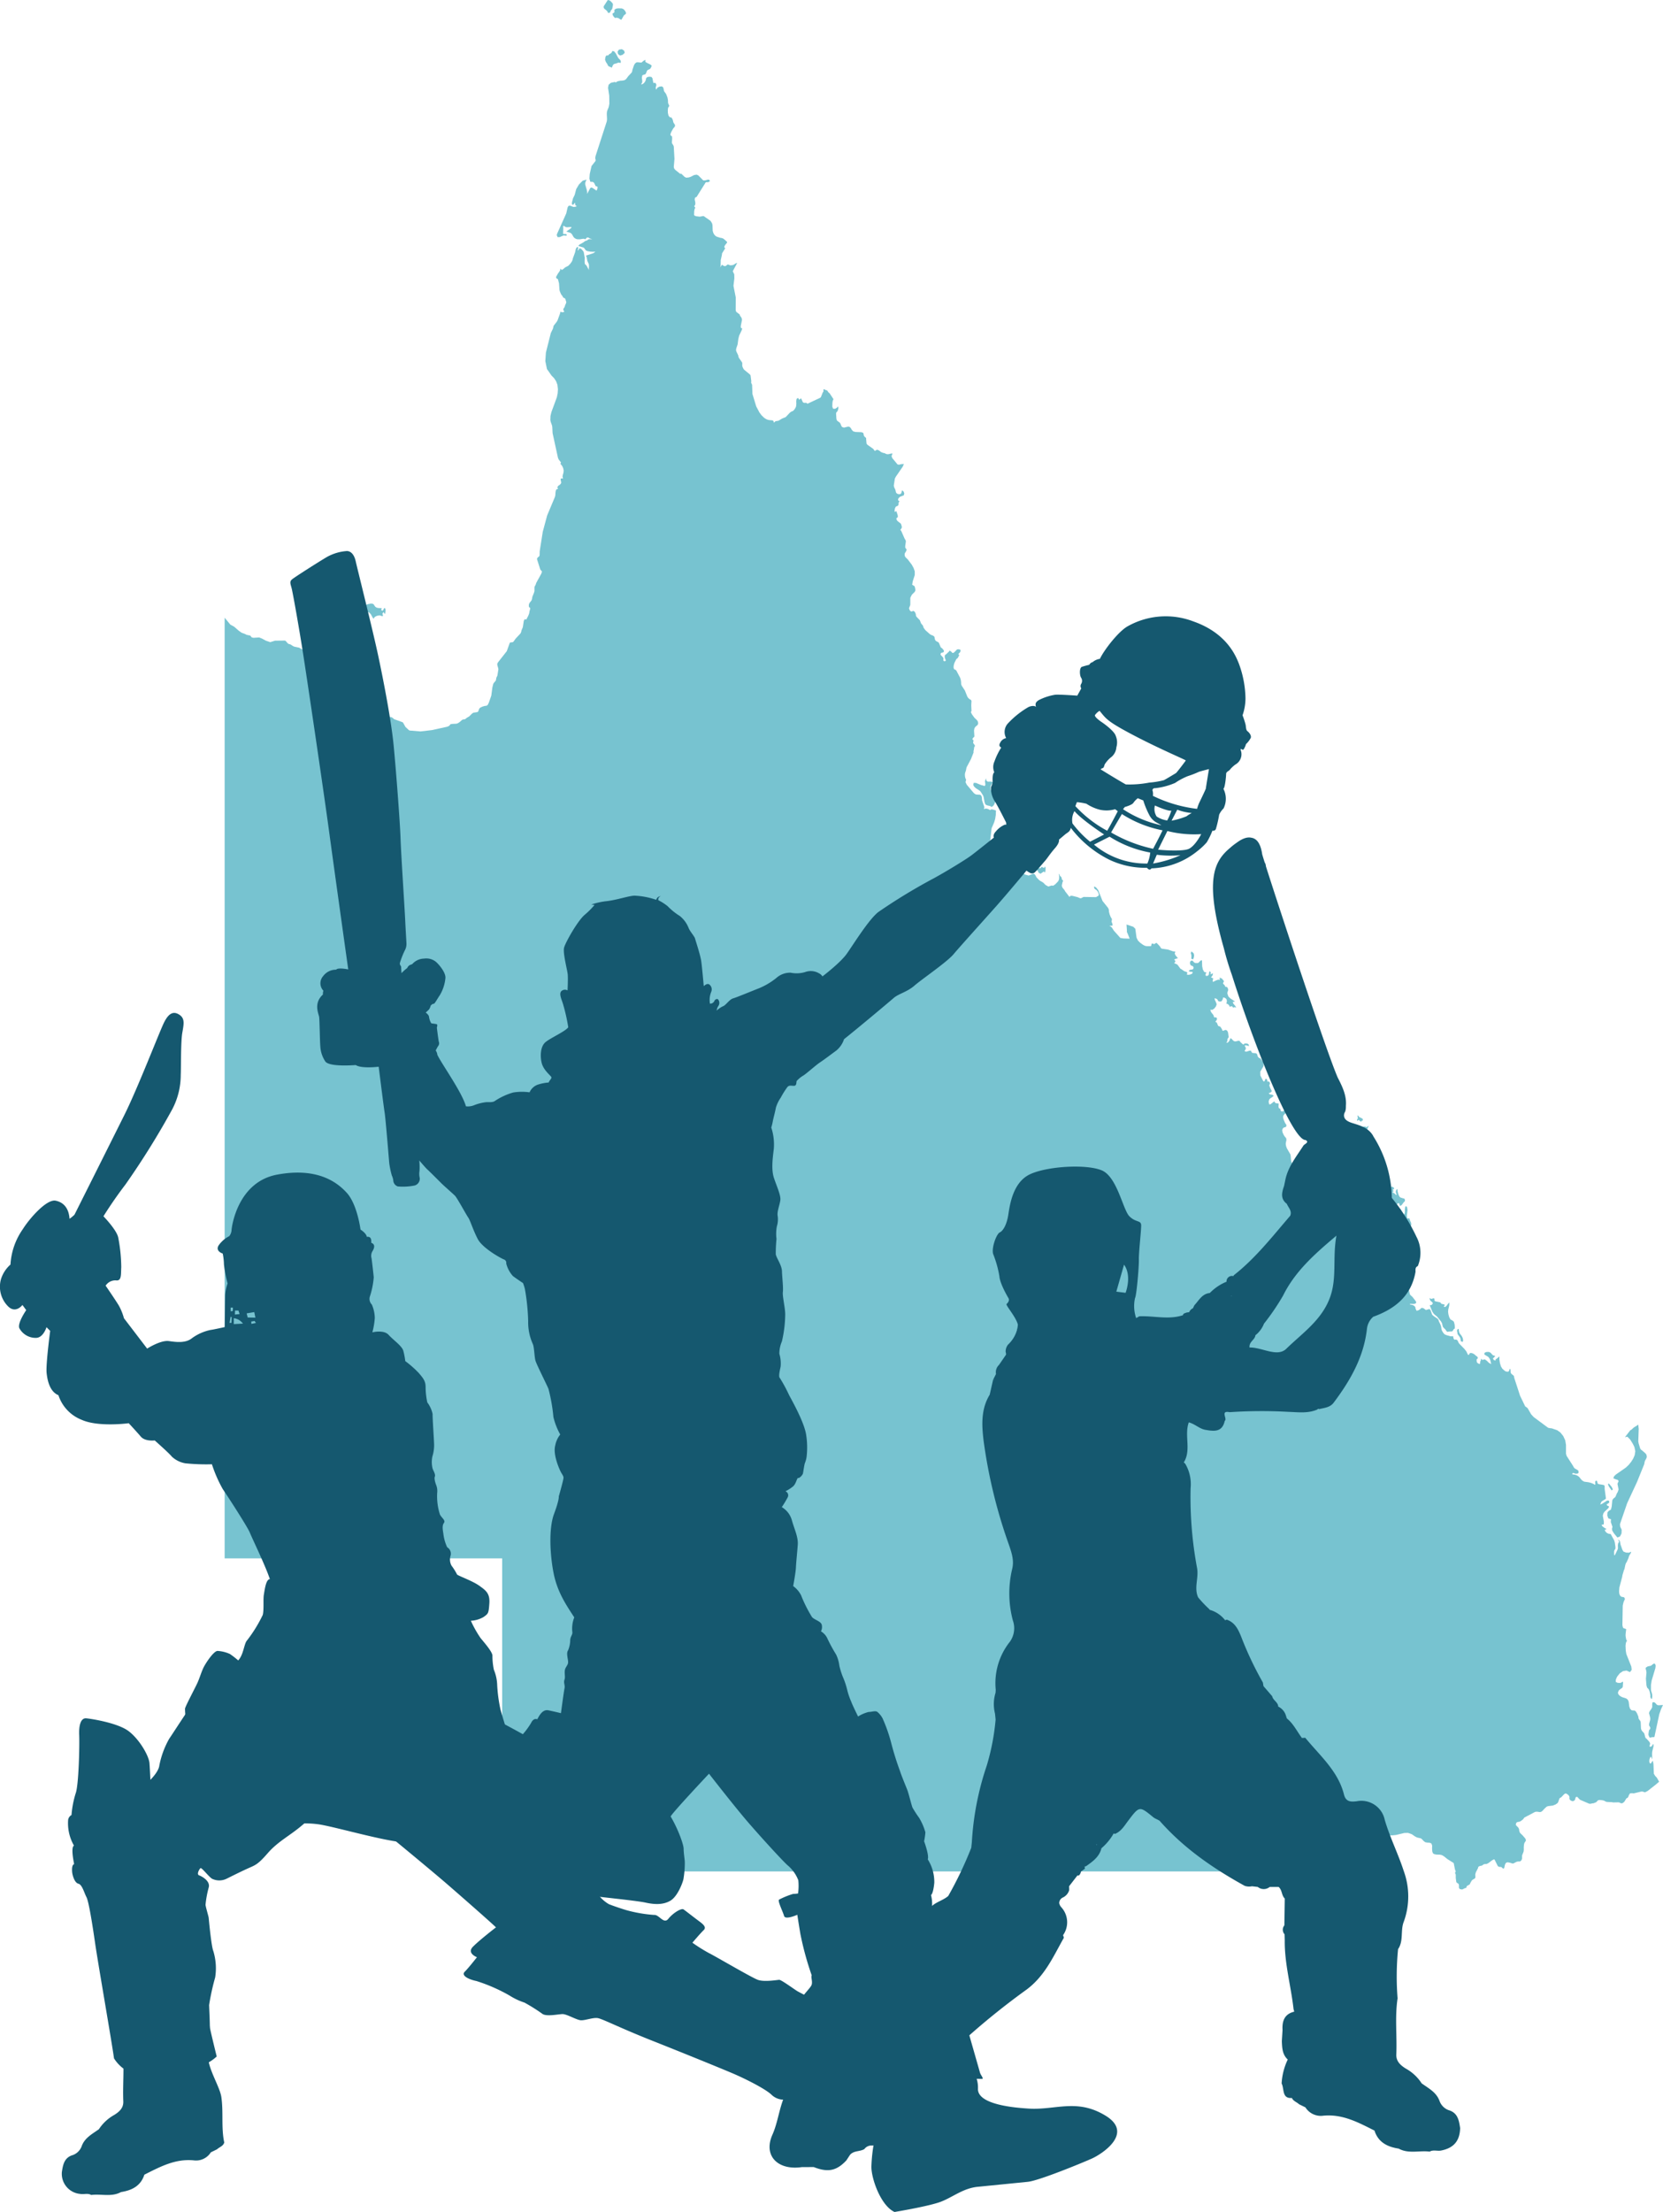 <svg xmlns="http://www.w3.org/2000/svg" width="366.277" height="486.988" viewBox="0 0 366.277 486.988">
  <g id="batters_2" data-name="batters 2" transform="translate(-2105.986 -3933.018)">
    <path id="Path_26" data-name="Path 26" d="M-74.549,348.631l.125-.059.154.049.163.179.152.1.122.019.086-.071.057-.192.071.041.019.03.01.03.041.046.1-.42-.341-.246-.474-.216-.273-.33h-.116l.027.319.03.138.059.157-.13.122-.073.138v.16l.086.179Zm-7.681,11.217.1.1.07.141-.016.246-.081.192v.162l.224.152.406-.233.265-.563.135-.676.038-.558-.062-.3-.285-.431-.07-.327.014-.249.127-.725-.257.162-.209.255-.084.263.133.214-.273.317-.174.471-.095.523-.027.439.035.3Zm-16.548-36.913-.342-.008-.116.147v.186l.076.174.113.149.087.087.39-.266.2-.346.219-.3.463-.143-.214-.306-.132-.268-.071-.312-.017-.447-.116.417-.051.382-.082.371-.233.387Zm25.087,27.375.7.469.309.059.184-.244.152-.383.206-.364-.568.312-.236-.143-.244-.005-.5.149Zm-27.1-34.063-.086.538-.179.458.379.111-.095.275-.631.588-.125.214.083.1.179.041.141.005.138-.037.354-.249v.88l.2.051.214-.189.26-.076.309.376.14-.214.276-.69.26.351.136.136.172.116.123-.328-.128-.235-.42-.325-.341-.636-.005-.116-.388-.062-.13-.163.025-.587-.065-.26-.287-.539-.065-.305-.317.285Zm15.227,48.965.06.081.23.233.133-.255.42-.644.051-.27-.01-.222.041-.174.214-.086-.4-.395-.214-.168-.167.03-.111.221-.113.521-.131.243.131.2.027.231-.057.233Zm15.4-2.6.035-.027.071-.076.1.052.317.248-.255.342.062.292.262.127.361-.145.138-.081.133-.123.108-.145.041-.19.086-.076.182-.086.187-.133.1-.233-.042-.152-.122-.143-.167-.111-.158-.041-.143-.083-.041-.182-.029-.228-.071-.194-.133-.222-.1-.219-.133-.163-.265-.059-.273.049-.052.122.095.168.16.179.111.387-.231.425-.322.428-.179.355.123-.052Zm51.5,67.525.257-.244-.257-.533-.637-.777-.179.2.2.468Zm10.337,47.289-.282-.051-.2-.158L-8.981,477l-.211-.187-.337-.081-.165.124-.041.312v.671l-.159.336-.445.639-.1.347.235.885.046.373-.046.323-.2.7-.032.325.061.194.185.3.034.2-.046.184-.091.133-.1.089-.046.078-.111.685-.02.32.244.565.162.03.214-.062.28-.041h.311l.111-.052,1.067-4.984.387-1.113.43-.926ZM-58.3,389.268l-.2.076-.249-.011.568,1.4.28.439.224.233.538.428.856,1.051.241.411.2.809.239.285.276.255.221.319.179.214.163.029.162-.051.685-.046.062.022.141-.093.051-.065.03-.068.083-.1.1-.17.087-.091.132-.035.022-.285-.046-.626-.174-.631-.36-.284-.388-.2-.268-.5-.174-.607-.076-.523.03-.491.233-1.007.011-.612-.285.285-.3.425-.314.287-.366-.1.29-.333-.231-.152-.395-.073-.214-.111-.174-.244-.864-.179-.366-.116-.051-.143v-.2l-.022-.185-.133-.081-.189.038-.2.064-.184.04-.135-.062-.19-.14-.019.127.065.228.064.165.1.116.357.309.122.179-.1.228Zm5.708,6.457.482.664.154.338.059.536.411.17.109-.333-.1-.541-.225-.447-.414-.528-.143-.314-.111-.688-.122-.03-.144.157-.11.255.034.071Zm41.4,73.638.111.336.081.507-.122,1.388.114,1.422.14.514.222.222.206.265.186.59.12.639-.017.388.239.427.122-.086.052-.352.007-.387-.041-.315-.181-.584-.06-.268v-1.108l.152-.978.823-2.753.06-.529-.125-.378-.236-.081-.238.127-.436.352-.7.143-.415.251Zm-6.322-38.6-.311.752-.147.157-.2.15-.192.186-.162.282-.133,1.386-.17.666-.474.285-.29.325-.041.7.244.644.574.179-.046.6.366,1.061-.1.436.044.373.341.571.8.978.577-.236.333-.656.035-.812-.324-.691-.044-.574,1.573-4.578,2.177-4.684,1.584-3.912.081-.469.114-.349.216-.351.165-.406-.079-.509-.221-.3-.764-.663-.192-.128-.2-.255-.354-1.186-.076-.4.1-2.742-.1-.966-.179.14-.793.49-.577.528-.2.081L-15.74,418.4l.528-.1.631.633.568.915.355.718.194.928-.132.865-.336.774-.423.668-.543.683-.629.6-2.231,1.555-.347.336-.143.292v.236l.035.035.125.005.471.192.187.032.16.087.135.246-.257.56.248,1.259-.206.59Zm8.807,62.619-.395-.425-.271-.442-.091-2.133-.128-.731-.179.186-.165.274-.172.162-.19-.138-.086-.363.046-.45.143-.39.184-.214.282.615-.041-1.31.041-.418.276-1.15v-.442H-9.6l-.238.442-.32.113-.2-.14.123-.327.041-.307-.206-.36-.568-.626-.1-.06-.1-.1-.111-.206-.122-.514-.022-.046-.081-.282-.425-.455-.184-.273-.1-.342-.065-1.422-.062-.184-.384-.543-.029-.157-.011-.163-.046-.2-.265-.631-.163-.285-.2-.26-.249-.111-.3.005-.324-.07-.325-.357-.152-.487-.138-1.048-.2-.43-.341-.265-.853-.268-.4-.2-.268-.209-.231-.287-.071-.368.214-.452.349-.3.3-.173.2-.263.076-1.047-.091-.133-.276.184-.174.081-.221.02-.44-.025-.414-.2.008-.463.189-.482.152-.276.55-.685.7-.468.776-.125.759.344.376-.509-.081-.71-1.1-2.769-.127-.764-.042-.894v.182l-.005-.366.052-.469.118-.406.187-.179-.127-.1-.1-.268-.125-.718.006-.4.132-1.1-.628-.231-.062-.081-.062-.187-.081-.36.073-4.322.182-.771.305-.691-.165-.341-.246-.081-.282-.027-.284-.163-.2-.324-.095-.388-.022-.415.071-.815.612-2.307.049-.341.346-1.165.106-.2.2-.966.113-.315.185-.284.373-.834.155-.523.366-.6.1-.314-.5.222-.65-.03-.558-.222-.235-.373-.417-1.172-.111-.666-.136-.247-.322-.17.087.116.189.347-.219.336-.076.412.019.737-.086.268-.593,1.216h-.143l-.022-.715.022-.231.065-.172.179-.276.035-.089-.014-.418-.133-.914-.133-.447-.771-1.394-.42-.054-.4-.179-.322-.3-.185-.406.128-.019.292-.125-.614-.384-.3-.238-.206-.317.5-.106.029-.568-.243-1.342.145-.55.285-.379.752-.693.214-.361-.149-.143-.268-.1-.147-.246.147-.114.284-.159.192-.239-.135-.346-.371-.006-1.1.71-.405.155.081-.236.116-.26.138-.206.793-.477.122-.152-.282-2.084v-.6l-.086-.219-.258-.086-.975-.168-.219-.122-.137-.533-.144-.114-.228.12-.034.255.027.3-.041.268-.384-.228-.49-.2-.531-.143-1.007-.143-.4-.228-.306-.3-.236-.319-.265-.285-.376-.238-.469-.168-.5-.068-.081-.046.006-.106.075-.1.144-.051.135.032.282.111.076.024.462-.035.141-.086.091-.2-.091-.4-.823-.493-.2-.271-.091-.2L-28.6,422.5l-.127-.469V420.1l-.171-1.009-.441-.946-.62-.771-.7-.5-1.2-.417-.417-.04-.4-.092-3.179-2.359-.552-.609L-37.188,412l-.531-.393-1.121-2.317-1.275-3.91-.073-.4-.092-.147-.415-.327-.172-.211-.057-.2-.025-.506-.051-.217-.162.069-.041.113-.011.133-.076.143-.116.122-.019.04-.022-.005-.122.005-.369-.04-.314-.184-.509-.465-.29-.48-.221-.72-.122-.793.005-.683-.626.521-.209.1v.29l-.376-.106-.222-.352.455-.452v-.14l-.395-.092-.249-.214-.209-.254-.255-.214-.329-.087-.418.017-.36.127-.163.258.116.23.6.342.255.194.255.374.141.352.174.8-.507-.292-.449-.45-.455-.317-.55.133-.057-.081-.127-.113-.092-.1-.019.312-.187.43.054.174-.041.081-.041.059-.029.062-.017.1-.354-.154-.214-.163-.1-.251-.028-.428.052-.1.111-.074.091-.086.025-.13-.086-.209-.119-.116-.15-.081-.37-.336-.3-.192-.33-.122-.324-.011-.143.122-.1.2-.1.133-.145-.079-.1-.157-.244-.528-.417-.548-1.184-1.213-.127-.192-.184-.406-.111-.162-.179-.1-.214-.024-.168.019-.059.022-.113-.143-.087-.163-.049-.181-.014-.2-.073-.081-.174,0-.192.014-.149-.01-.863-.238-.472-.2-.2-.243-.062-.052-.27-.446-.087-.207-.054-.206-.076-.543-.138-.412-.36-.759-.074-.284-.181-.255-.885-.6-.325-.29-.354-.978-.244-.3-.788.233-.585-.427-.417-.041-.147.173-.433.325-.457.143-.214-.406-.1-.454-.288-.288-.395-.162-.469-.073v-.152l.816.03.371-.082.208-.255-.133-.284-.69-.9-.572-.534-.541-2.261.5-.224.419-.516.133-.6-.354-.474-.041.108-.074.1-.041.095-.251-.3-.143-.317-.011-.336.144-.406-.742-.458-.076-.842.384-1.811-.025-.447-.051-.162-.123-.152-.081-.2.065-.206.1-.208-.011-.228-.1-.106-.368-.255-.174-.159-.118-.228.108-.087.487-.076.325.057.118-.035.019-.086-.024-.265.005-.1.044-.182.125-1.094.192-.785.1-.907.271-.843.086-.444-.027-.346-.26-.575-.13-.435-.458.022-.1-.588.154-1.253-.086-.6-.2-.273-.2.1-.089.544v.587l-.041.29-.084.255-.2.265-.227.123-.187-.092-.079-.376.006-.59-.065-.384-.249-.143-.538.143.278-.6-.395-.328.095-.311.278-.163.16.123.162.53.355-.192.533-.712.179-.122.035-.255-.076-.26-.138-.116-.2-.03-.539-.173-.174-.1-.208-.319-.179-.474-.12-.528-.051-.482-.255.238-.081.342.041.349.157.276-.138.151-.182-.213-.206-.174-.211-.133-.233-.081.17-.1.074-.138-.022-.17-.1-.2.3-.179-.147-.314-.366-.174-.341.214-.523-.309-.172-.16-.487.966-.185,1.327.214,1.2.737.59v.136l-.133.356.168.632.324.628.337.357-.128.152-1.535-1.378-.428-.282-1.061-.287-.342-.179-.268-.244-.376-.465-.192-.184-.327-.173-.629-.263-.3-.173-.572-.457-.276-.152-1.711-.52-.441-.354-.342-.626.33-.26-.116-.261-.493-.37-.071-.133-.046-.141-.017-.184-.01-.233-.052-.276-.14-.1-.184-.049-.174-.1-.2-.214-.181-.276-.174-.327-.387-1.024-.03-.192-.092-.113-.39-.17-.086-.174-.735.314-.319.062-.238.092-.249.243-.2.314-.149.723-.366.964-.2.305-.2.433.141.339.265.322.143.349-.417-.13-.032.39.173.528.382.469,1.356,3.357.5,2.025-.436-.244-.5-.56-.417-.71-.174-.682-.157-.266-1.692-1.464-.1-.236-.108-.357-.258-.422-.56-.723-.366-.228-.228.233-.311.809-.425.436-.691.528-.764.427-.631.119.219-.439.28-.282.238-.314.1-.544.019-.848-.035-.468-.116-.406-.376.173-.209-.2-.149-.354-.17-.307-.174-.162-.1-.065-.967-.381-.1-.076.046-.184.312-.409.076-.24-.5-.593-.078-.116-.123-.425-.43-.136.022-.186.1-.163.309-.265-.788-1.384-.147-.435-.076-1.037-.07-.354-.782-1.344-.174-.487-.076-.46.024-.251.114-.52.014-.192-.054-.29-.079-.127-.116-.111-.184-.236-.243-.42-.193-.46-.064-.449.154-.388.266-.2.208-.04.168-.052.138-.249v-.179l-.081-.162-.2-.273-.356-.834-.106-.508.106-.374,1.053-1.11-.143-.539-.092-.2-.181-.174-.187.214-.214.609-.154.224-.442.174-.238-.179-.092-.29-.01-.152-.312-.137-.095-.325.051-.666-.145-.054-.334-.027-.327-.116-.168-.33-.833.649-.3.03-.114-.6.123-.487.3-.285.363-.224.334-.3-.3-.219-.61-.116-.206-.249.225-.056.184-.087.152-.125.135-.179-.4-.788-.162-.479.068-.214.092-.089-.038-.214-.127-.305-.054-.014-.3.014-.074-.041v-.081l.033-.1-.027-.081-.141-.182-.01-.086-.025-.03h-.179l-.1.092-.157.411-.157.095-.174-.182-.6-1.164-.008-.853.715-1.2v-.789l-.593-.769-.046-.14-.271-.062-.232-.184-.174-.271-.071-.363-.255-.26-.823-.071-.179-.2-.135-.3-.317.005-.669.219-.408-.081.081-.231.2-.314-.074-.352-.2-.349.214-.081.395.076.347.127-.082-.408-.27-.16-.334-.032-.284.022-.109.062-.051.118-.1.041-.233-.159-.48-.45-.132-.214-.3-.005-.615.143-.322-.076-.233-.192-.214-.246-.284-.233-.325.68-.276.3-.368.073.106-.127.086-.143.054-.179.017-.222.046-.233.092-.143.095-.108.046-.122-.127-.961-.087-.231-.091-.174-.141-.125-.248-.081-.152.047-.236.1-.211.052-.1-.1-.06-.2-.316-.518-.111-.108-.447-.168-.287-.725-.322-.143.322-.487.051-.224-.152-.268-.091-.028-.273.022-.133-.07-.041-.087-.062-.27-.041-.089-.417-.521-.171-.3-.1-.365.436.034.449-.3.355-.463.162-.462-.149-.442-.263-.55-.059-.347.471.133.2.2.076.185.109.14.309.076.33-.04.143-.141.081-.2.143-.214-.041-.152.051-.1.19-.04.118.03.29.179.1.086.116.238.03.28-.041.287-.106.238.268.065.222.154.184.222.157.317.16-.149.2-.03.2.094.131.231.184-.087.174-.029.17.029.179.087-.249-.413-.4-.468-.143-.371.509-.1-1.061-.72-.411-.406-.219-.658.041-.339.116-.276.03-.3-.187-.428-.135-.087-.185-.012-.154-.062-.071-.214-.057-.1-.273-.268-.095-.162.233-.447-.447-.568-.52-.236.035.509-.361-.041-.387.132-.782.366-.025-.233.014-.214.052-.184.081-.122-.128-.057-.408-.228.189-.181.143-.206.082-.239v-.27l-.163.108-.406.179.1-.2.014-.192-.076-.179-.184-.157-.11.3-.025.285-.062.243-.219.184-.344.047-.133-.19.042-.3.162-.273-.5-.133-.3-.549-.143-.7-.035-1.2-.133-.16-.346.274-.258.275-.179.111h-.538l-.285-.132-.224-.266-.231-.17-.3.111-.152.278.014.342.127.3.2.122.225.064.179.179.059.236-.122.263-.233.111-.26.021-.261.065-.221.26.344.122.329.017.209.057-.035.241-.206.184-.368.138-.4.046-.293-.081.144-.352-.138-.182-.561-.189-.752-.516-.152-.076-.057-.114-.528-.72-.233-.133-.52-.219.214-.179.073-.208-.073-.2-.214-.184.417-.19.438-.1-.555-.683-.152-.366.133-.43-.5-.051-1.167-.393-1.349-.2-.2-.174-.127-.26-.632-.685-.227-.168-.342.239-.132.046-.1-.02-.194-.091-.123-.022-.13.092-.051.2-.03.2-.068.091-.934.009-.4-.081-.415-.221-.631-.459-.484-.476-.309-.642-.268-1.95-.45-.443-1.489-.494.092,1.412-.02.224.116.214.507,1.265-1.335-.046-.717-.112-1.438-1.616-.435-.681-.246-.214-.307-.153.693-.046v-.349l-.2-.526.081-.568-.285-.482-.219-.55-.143-.568-.046-.533-.182-.362-1.2-1.493-.945-2.38-.458-.58-.411-.234-.076.193.157.326.46.314.255.351.184.431-.01.388-.582.346-2.762-.042-.469.254-.17.041-.194-.047-.458-.2-1.126-.285-.417-.03-.26.264-.973-1.26-.1-.209-.469-.574-.132-.326.005-.233.149-.683.089-.161.027-.1-.046-.092-.184-.179-.041-.107-.082-.384-.384-.407-.1-.321h-.122l.092.437.01.438-.078.407-.177.341-.66.67-.428.283-.307-.059-.749.228-.617-.349-.5-.509-.427-.263-.209-.1-.3-.234-.533-.542-.355-.642-.3-.207-1.088.43-.777-.218-1.394-.859-.174-.04-.181-.005-.152-.035-.116-.233-.433-.483-.325-.225-.8-.258-.346-.184-.323-.33-.419-.7-.307-.366-1.58-1.109-.249-.578-.108-.2-.288-.222-.062-.107-.081-.226-.365-.481-.114-.255-.008-.24.049-.187.062-.162.041-.142.285-2.543.579-1.36.214-.743.133-.859.041-.982-.72-.211-.312-.031-.289.167-.133-.1-.349-.168-.445-.081-.405.131.091-.457-.5-1.463-.052-.641-.07-.3-.174-.234-.228-.076-.642-.031-.255-.049-.381-.265-1.575-1.86-.274-.569.141-.529-.141-.273-.081-.281-.041-.3-.01-.335.043-.306.19-.549.127-.662.988-1.86.568-1.443-.027-.315.062-.156.106-.708.179-.259-.122-.23-.293-.4.008-.167.052-.244v-.223l-.138-.092-.106-.116.138-.249.211-.234.109-.071-.084-1.356.084-.474.2-.324.528-.458.106-.316-.065-.395-.192-.3-.579-.557-.539-.742-.244-.5.147-.229-.057-1.266.052-.93-.081-.225-.233-.122-.377-.3-.23-.336-.533-1.336-.72-1.1-.1-.307-.02-.49-.068-.474-.135-.436-.828-1.565-.16-.174-.325-.133-.127-.32.01-.421.1-.438.089-.258.379-.756.157-.159.138-.086.14-.214.209-.426v-.111l-.16-.083.022-.11.051-.072.2-.214.035.005.068-.128.1-.252-.046-.245-.346-.112-.268.01-.152.056-.116.117-.16.183-.477.437-.26-.021-.219-.253-.366-.24-.165.229-.576.549-.162.107-.142.138-.041.328.061.362.193.447-.107.133-.193.05-.188-.071-.073-.148.031-.35-.031-.163-.234-.3-.237-.233-.148-.224.066-.264.192-.133.228-.031.193-.076.083-.278-.072-.174-.321-.386-.309-.223-.428-1.027-.184-.143-.379-.193-.2-.178-.1-.223-.083-.472-.1-.185-.2-.14-.489-.2-.229-.138-.958-.854-.266-.33-.213-.345-.082-.311-.056-.1-.37-.425-.281-.724-.725-.746-.112-.207-.061-.438-.193-.425-.314-.234-.419.162-.223-.1-.152-.167-.1-.219-.078-.25.285-.732.005-1.579.336-.666.64-.635.123-.264v-.338l-.123-.523-.072-.132-.426-.26-.071-.025.116-.747.452-1.412v-.814l-.243-.707-.411-.752-.889-1.174-.457-.427-.174-.268-.061-.393.052-.264.274-.427.089-.243v-.193l-.061-.092-.1-.1-.116-.2v-.345l.142-1-.076-.308-.184-.261-.782-1.784-.123-.091-.041-.112.286-.405.03-.2-.03-.209-.149-.468-.081-.112-.737-.569-.01-.075-.1-.086-.071-.2-.02-.193.07-.091.255-.193-.041-.431-.274-.833h-.163l-.213.142-.041-.3.086-.477.167-.362.116-.082.342-.157.1-.077.064-.222-.009-.214.035-.209.193-.224-.34-.294.095-.387.342-.335.839-.325.116-.4-.153-.435-.35-.286-.141.612-.158.191-.321.072-.273-.041-.244-.133-.184-.207-.136-.585-.292-.62-.058-.352.232-1.5.2-.4,1.524-2.217.274-.594-.66.035-.407.123-.329-.06-1.164-1.394-.174-.451.234-.566-.306-.005-.517.138-.3.02-.276-.051-.375-.191-.274-.042-.477-.183-.448-.347-.452-.182-.5.28-.334-.461-1.2-.845-.229-.223-.052-.148-.095-1.057.026-.1-.367-.329-.122-.172-.066-.2-.01-.178-.042-.166-.158-.164-.3-.09-1.311-.051-.508-.148-.3-.342-.224-.385-.294-.274-.341-.016-.858.209-.406-.133-.142-.193-.224-.532-.122-.214-.568-.421-.128-.153-.077-.342-.071-1.147.081-.249.183-.153.168-.367.082-.427-.086-.345-.255.315-.424.224-.4-.025-.177-.444.026-.849.07-.451.168-.346-.839-1.276-.193-.188-.132-.091-.1-.194-.159-.188-.309-.086-.269-.141-.153-.041-.066.1.01.3-.02.142-.062.061-.1.163-.387.986-.163.143-2.787,1.305-.231-.188-.245-.017-.244.017-.253-.1-.092-.145-.326-.728h-.133l-.06.1-.056.046-.065.046-.1.1-.072-.116-.135-.189-.067-.125-.326.251-.071.495.021.588-.057.544-.137.321-.238.381-.31.314-.352.133-.32.229-.939.991-.747.3-.854.5-.529.082-.217.091-.224.259-.122-.375-.188-.143-.675-.055-.373-.072-.3-.116-.28-.164-.3-.222-.534-.524-.453-.62-.691-1.311-.833-2.739-.072-2-.211-.457.034-.366-.167-1.281-.184-.223-1.225-1-.148-.2-.11-.209-.091-.214-.067-.237.005-.638-.072-.161-.661-.945-.09-.214-.092-.4-.381-.782-.086-.323.065-.4.285-.828.167-1.237.174-.707.549-1.172.138-.4-.3-.162-.03-.375.265-1.318-.005-.184-.066-.254-.111-.208-.255-.351-.051-.233-.753-.581-.081-.158-.061-.251.021-2.756-.508-2.572.194-1.637-.021-.895-.326-.683.987-1.858-.395.161-.255.184-.3.153-.516.061-.286-.066-.194-.107h-.2l-.3.255-.218.1-.26-.045-.247-.132-.174-.144-.424.585.107-.395.021-1.186.256-1.138.041-.367.656-1.057-.037-.162-.157-.173.178-.388.47-.594v-.131l-.551-.514-.324-.247-.3-.107-.291-.041-.787-.245-.265-.142-.32-.335-.214-.393-.122-.441-.051-1.292-.081-.316-.2-.355-.118-.172-.07-.077-.849-.6-.129-.072-.4-.3-.192-.061-.751.142-.728-.081-.375-.118-.158-.164.026-.875.081-.393.167-.376-.09-.075-.091-.138-.092-.072.153-.167.081-.174.037-.2,0-.254-.11-.576-.031-.065.051-.387.1-.131.207-.052.092-.1,2-3.185.473-.01.245-.082.2-.2-.2-.255-.235-.024-.557.145-.34.03-.168-.024-1.063-1.077-.392-.174-.549.1-.751.381-.4.132-.585.056-.362-.183-.7-.682-.255.021-1.112-.895-.219-.285-.086-.319.153-1.784-.153-2.725-.076-.229-.255-.4-.085-.2.063-.92-.02-.463-.248-.192-.133-.245.185-.527.441-.8.244-.278.123-.179.051-.184-.061-.218-.29-.436-.066-.2-.06-.307-.167-.39-.224-.281-.238.042-.338-.385-.14-.616-.015-.635.055-.477.2-.316.071-.173-.06-.077-.213-.5-.024-.63-.107-.581-.245-.649-.174-.307-.214-.258-.13-.234-.129-.614-.085-.219L-227.9,121l-.487.056-.469.249-.242.431-.133-.405.17-.667-.181-.371-.2-.086-.178.051-.123-.02-.187-1.007-.219-.3-.483-.065-.482.107-.219.255-.091.458-.242.436-.352.336-.428.132.265-.508-.02-.482-.072-.495.107-.517.122-.091.417-.112.154-.077.122-.183.174-.472.122-.193.148-.1.319-.123.168-.135.107-.148.112-.214.081-.2-.015-.143-.291-.222-.751-.367-.3-.183-.022-.107.022-.142.009-.126-.076-.051-.124.021-.054.051-.04.051-.061.02-.112.064-.336.29-.112.072-.854-.082-.293.067-.3.281-.188.354-.328.972-.052.311-.107.28-.742.788-.493.661-.345.239-.479.095-.416.021-.449.082-.38.137-.219.2-.142-.153-.945.209-.482.426-.117.677.259,1.733.026,1.753-.142.752-.29.7-.1.325-.03.477.051,1.16-.051.467-2.471,7.633-.081.5.1.345-.031.248-.875,1.109-.4,1.77-.072,1,.179.661.148.071.179-.021.209.016.254.149.11.171.3.611.375.107.06.257-.221.642-.947-.631-.244-.08-.239.17-.661,1.252v-.427l-.066-.4-.355-1.226-.011-.339.1-.331.209-.427-.855.239-.823.828-.609,1.026-.331,1.262-.379.782-.224.869-.035.273.1.229.158.042.145-.107.117-.163.076-.135h.127l-.009.251.076.21.148.157.2.107-.214.052-.2.076-.376.016-.777-.291-.309.078-.184.32-.3,1.314-2.012,4.479-.086.305.192.447h.443l.895-.377.472.057.23-.052-.066-.216-.2-.1-.478-.016-.091-.025.042-1.277-.042-.375.072-.035h.026l.01-.015.03-.092.372.275.323.076.915-.061.133.126-.347.3-.828.58.869.269.245.159.193.249.284.512.229.235.3.177.281.087.533.019.665-.11.311-.016.274.126.387-.406h.264l.325.2.56.2-.489-.024-.253.015-.173.081-.214.168-.432.148-.478.346-.758.416-.281.3.174.077,1.012.3.2.219.284.4.406.171.559.1.6.035.53-.035-.388.321-1.707.559.174.278.152.875.337.733.03.457-.03.457.021.366-.56-1.016-.189-.154-.166-.193-.041-.456.021-.919-.225-1.247-.264-.365-.314-.326-.362-.112-.256.469h-.128l.1-.5-.042-.243-.212.031-.168.212-.123.325-.128.609-.482,1.313-.07.323-.15.367-.35.5-.435.448-.742.385-.373.347-.346.193-.263-.305-.076.367-.21.354-.243.321-.406.716-.04.174.072.188.142.107.14.07.061.067.234.889.1,1.454.086.32.231.55.15.238.174.214.072.116.061.143.081.116.265.1.112.107.084.121.036.09.025.2.107.248.005.2-.056.192-.191.406-.042.174-.112.293-.193.266-.071.3.249.369-.179.1-.209.05-.229-.029-.233-.118-.122.485-.531,1.453-.2.336-.616.782-.081.184-.1.487-.484,1-1.079,4.294-.127,1.877.352,1.738,1.02,1.453.55.559.447.671.3.8.11.977-.061.909-.181.866-1.2,3.257-.2.854-.031.905.091.416.275.763.06.335.066,1.354,1.184,5.425.158.378.524.67-.122.193v.128l.242.265.214.339.159.4.081.446-.047.474-.132.452-.071.422.111.4-.466-.009-.072.274.1.385.031.346-.244.338-.362.242-.228.29.121.444-.3.049-.164.275-.07.376-.052.742-.093.331-1.7,4.05-.966,3.592-.675,4.285-.021.859-.076.249-.366.293-.127.255.026.183.7,2.2.37.427-.125.421-1.135,2.069-.148.447-.188.316-.066.193v.869l-.112.39-.344.849-.072.433-.1.345-.467.606-.127.288-.021.388.055.234.167.1.091.121-.036.255-.121.432-.071.452-.184.488-.453.88-.339-.087-.214.365-.21,1.4-.293.7-.065.315-.143.346-1.1,1.178-.435.611-.133.131-.153.041-.407.041-.137.062-.671,1.86-1.921,2.44-.186.344.051.4.13.411.081.375-.221,1.384-.123.284-.1.178-.116.64-.437.524-.131.2-.2.8-.235,1.8-.548,1.568-.223.456-.245.2-.41.051-.484.133-.425.187-.271.213-.167.362-.076.277-.183.174-.925.143-.305.214-.593.593-.591.351-.172.159-.192.125-.458.065-.187.1-.561.489-.314.2-.321.127-.914.041-.437.077-.178.244-.171.158-.4.157-3.338.733-2.506.289-2.4-.2-.188-.112-.732-.686-.433-.79-.162-.228-1.9-.683-.249-.232-.305-.214-.477-.036-1.723-.5-.568-.072-.566-.162-.467-.4-.859-.91-.9-.65-.284-.3-.185-.14-.73-.367-.487-.451-.209-.127-.757-.2-1.779-.152-.813-.231-.7-.532-.62-.793-.921-1.758-.237-.753-.224-1.1-.02-1.083.354-.706-1.316-.656-.634-.525-.51-1.326-.589-.427-.751-.228-2.075-.143-.6-.152-.733-.421-1.037-.21-.31-.148-.568-.362-.312-.071-.211-.111-.561-.621-.184-.029-2.1.02-1.063.325-.94-.316-.884-.476-.609-.245-1.251.081-.366-.081-.091-.09-.238-.294-.138-.062-.183-.021-.508-.11-.346-.185-.733-.269-.625-.432-1.047-.914-.828-.448-1.236-1.5-.016-.016V445.088h61.122v68.925H-100.73l.1-.005.548-.517.53-.219.455-.325.339-.411.214-.491.2-1.077.206-.482.363-.2.472-.069.466-.176.427-.255.374-.3.16-.23.122-.263.143-.214.4-.162.255-.192.221-.228.1-.219.192-.032,2.074-1.108.452-.052.349-.2.328-.457.752-1.533.3-.255,1.906-.265.357-.163.3.285.1.371.122.324.376.138.732-.073.316.081.274.306.528-.315.233-.1.357-.062,2.266-.054.764.1.874-.2.425-.022.639.074.344-.052.786-.376.936-.236,1.1-.447.3-.059,1.28.095.452-.064.377-.255.43-.174.5.2.8.677,1.14,1.229.65.482.864.194,2.631.092.875-.092,1.8-.435.833-.022.842.3.742.511.4.2.869.2.314.27.285.323.336.251.428.081.509.03.414.154.174.447-.014.794.046.516.133.409.309.2.474.092.8.022.417.1.433.255.761.612,1.387.872.3,1.484.154.363-.143.249.01.176.082.138.051.155v.709l.122.885.071.143.347.222.14.184.032.344-.016.363.152.29.514.122.174-.051.417-.219.36-.106.054-.132.022-.158.092-.127.439-.244.189-.132.119-.3.306-.518.2-.173.441-.265.128-.133.016-.162-.016-.631.127-.442.46-.888.1-.346.068-.017.141-.091.174-.054.162-.035.138-.017.111-.03.346-.255.133-.051.152-.019.273-.022.128-.019.219-.093.2-.122.73-.55.307-.174.1-.041.1-.008.081.049.68,1.367.074.086.095.068.108.049.133.027.273.011.122.024.092.065.162.165.092.064.1.047.114-.04.091-.145.136-.638.137-.3.106-.137.122-.071.116-.041.133-.011.125.011.415.086.462.146.087.022.091-.006.1-.024.623-.327.23-.076.143-.017H-39l.086-.008.087-.032.086-.044.1-.076.081-.1.081-.162.057-.138.024-.147v-.584l.03-.128.235-.574.081-.249.03-.327-.005-.558.046-.587.062-.255.041-.114.059-.111.2-.284.041-.1.022-.143-.052-.167-.122-.219-.568-.661-.469-.436-.091-.127-.1-.2-.068-.262-.041-.352-.162-.309-.55-.575.027-.265.03-.1.062-.111.068-.086.118-.065.141-.051.236-.022.186-.054.2-.092.5-.381.113-.138.2-.276,2.312-1.221.172-.046.3-.022.634.084.14-.017.152-.051.152-.092.2-.182.357-.4.5-.457.179-.071.257-.062.9-.1.609-.238.346-.236.1-.086.078-.087.052-.1.289-.818.076-.093.31-.162.617-.652.181-.135.1-.052.172.011.209.086.36.3.133.209.052.186-.017.274.022.127.046.119.071.089.081.078.092.071.248.116.209.017.182-.047.213-.167.092-.149.041-.152.011-.143.046-.109.068-.091.079-.079.132,0,.111.007.5.539.17.116,1.949.84.143.01h.181l.3-.081.341-.032.544-.222.122-.1.228-.248.086-.076.162-.052.236-.019.447.04.417.086.528.268.2.035,1.148.062.081.03.111.019,1.15-.024.192.029.113.047.212.113.143.019.162-.005.2-.087.3-.262.45-.734.184-.076.081-.047.084-.118.1-.184.091-.276.255-.4.507-.024.306.035,1.636-.4.251-.019.593.184.579-.293,1.831-1.437.682-.588.019-.022-.024-.029ZM-238.7,105.239l.13.27.194.24.213.206.255-.076.3.041.306.128.25.188.283.1.546-.965.354-.27.133-.2-.174-.436-.354-.437-.428-.192-.8-.02-.456.076-.355.237-.021.092.021.387-.061.133-.153.112-.213.11Zm2.658,8.386-.128-.487-.5-.321-.656.1-.3.458.127.528.428.315.578-.172ZM-301.827,244.2l-.009.127.009.164.092.242.133.067.126-.107.055-.273.112-.174.54-.041.191-.153-.061-.3-.441-.006-.543.157-.355.154.131.056Zm.987-1.667h.162l.208-.229.158-.3.223.029.083-.451-.036-.6-.128-.437.245.194.618.812.124.24.234.081,1.31-.005.336-.152.456-.362.382-.072.243-.184.281-.8.249-.186.244.086.31.411.219.092.188-.113.183-.25.1-.247-.07-.111.018-.072.257-.362.081-.163v-.206l-.128-.664.148-.2.183-.081.214.041.223.174.229.045.188-.187.047-.25-.188-.122-.225-.021-.253-.076-.174-.143.026-.222.148-.06.507-.026.184-.03.355-.427.06-.1.081-.093.179.093.173.142.056.082.158.152.41.747.2.271.192-.326.329-.234.412-.141.447-.052.388.141.214.041.091-.089-.04-.214-.061-.174.03-.184.213-.234.067.123.174.214.065.111.061-.269.055-.41-.005-.4-.111-.239-.224.025-.112.281-.156.24-.372-.113.04-.091.072-.244.041-.1-.792-.035-.337-.08-.275-.174-.216-.274-.128-.235-.2-.156-.428-.056-.742.136-1.193.666-2.334.513-.885-.005-.435.082-.418.2-.186.209-.414.559-.162.117-.224.03-.2.1-.153.156-.06.219-.052.443-.153.263-.492.387-.25.281-.168.335-.1.413-.031.5-.061.281-.135.214-.148.171-.081.148-.011.214.113.428Zm5.855,8.237.029-.45.24-.3.349-.143.357.011.03.066.01.132.061.142.174.1h.237l.106-.09.083-.123.122-.082.691-.02.3-.142.132-.416-.112-.133-.213-.178-.116-.248.162-.326-.27-.356-.824-.634-.3-.163.02.341-.107.194-.341.323-.478.808-.448.362-.36.174-.117.258.289.611.056.076.051.051.031.061v.1Zm57.518-136.018-.528-.976-.351-.456-.386-.123-.223.377-.042.115-.071.015-.346.194-.152.137-.056.092-.076.055-.367.03-.091.061-.052.091-.055.111-.115.641.191.524.3.437.179.38.162.137.687.29.066-.234.132-.285.187-.238.238-.107.257-.041.466-.184.214-.02.2.046.133.009.061-.091-.011-.269-.076-.222ZM-145,293.827l.1.285.433.243.742-.512.219.269.084-.219.051-.234.014-.507-.035-.255-.081-.113-.1.062-.071.235-.33-.124-.127-.071-.1-.1-.212.307-.235.041-.255-.021-.276.118-.089.2.1.187Zm33.771,18.592-.017.676.122.019h.095l.087.022.1.092.143-.445.076-.487-.138-.468-.487-.374-.122.442.1.214Zm-37.668-26.968.288.011.167.025.255.1.347.04.172-.04.222-.081.206-.265-.01-.183-.661.046-.346-.2-.239-.441-.23-.275-.2-.107-.181-.184-.225-.161-.091.124.108.335.014.3-.243.588-.008.338.257.09Zm-10.29-11.106-.087.459.12.255.2.237.243.219.853.553.2.2.55.869.116.326.2,1.109.179.508.332.2.725.174.334.207.39-.3.192-.3.266-.712.11-.076.171-.04.13-.1-.008-.243-.114-.123-.435-.284-.143-.179.219.017.167-.073.071-.158-.041-.237-.111-.092-.363-.041-.154-.081-.5-.627-.116-.329-.005-.427.157-.416.241-.382.092-.278-.287-.112-.8.01-.275-.2-.111-.538-.222.67.095.67-.122.372-.869-.248-1.078-.448ZM-240.428,104l.3.223.285.3.086.27.244.05.249-.122.184-.443.142-.154.148-.2.153-.858-.007-.2-.146-.24-.418-.431-.256-.148-.309-.056-.919,1.413.041.355Zm138.111,211.546.122.127.163.106.143-.3.1.005.02.041-.006.052.022.041.133-.108.059-.025.041.138-.081.452.612-.609.089-.143-.03-.214-.2-.3-.051-.143.2-.366.354-.439.184-.425-.333-.336-.1.231-.086.145-.133.106-.23.1-.128-.019-.091-.1-.119-.046-.224.164-.06.144.044.137.086.111.062.057-.57.712-.12.342.049.194Z" transform="translate(2479.624 3831.031)" fill="#77c3d0"/>
    <path id="Path_924" data-name="Path 924" d="M-1188.791,864.377a26.213,26.213,0,0,1-2.338-3.95,4.666,4.666,0,0,1-.241-2.756,5.577,5.577,0,0,0,.15-2.919,27.238,27.238,0,0,0-2.507-4.427c-1.112-1.8-6.842-4.434-7.736-5s-3.487-2.481-3.931-2.448-3.274.5-4.653.017-9.5-5.274-10.8-5.9a36.176,36.176,0,0,1-3.652-2.289s1.733-2.046,2.487-2.772-.326-1.449-1.369-2.228-2.6-2.007-3.073-2.334-2.315.792-3.343,2.072-2.036-.973-3.147-.851a30.827,30.827,0,0,1-6.068-1.046c-.868-.253-2.978-.953-3.9-1.334a8.054,8.054,0,0,1-2.59-2.455,3.778,3.778,0,0,0-2.984-1.711c-1.762-.232-2.828-3.287-3.3-4.328s-3.324-7.1-3.779-7.828a74.555,74.555,0,0,1-3.437-6.824c-.761-1.914-3.262-7.507-3.294-7.951a6.451,6.451,0,0,0-1.213-1.971,7.968,7.968,0,0,1-.766-3.212c-.04-1.207-.871-1.548-1.08-1.98s-1.208-3.806-1.395-4.508a32.931,32.931,0,0,1-.739-5.36,9.609,9.609,0,0,0-.739-3.481,15.043,15.043,0,0,1-.313-3.154c-.108-.887-1.665-2.656-2.6-3.8a23.9,23.9,0,0,1-2.152-3.827,6.182,6.182,0,0,0,2.805-.826c1.021-.744,1.109-.75,1.266-2.952s-.7-2.859-2.25-3.956-4.857-2.25-4.873-2.472a12.84,12.84,0,0,0-1.207-1.927,2.8,2.8,0,0,1-.2-2.222,1.638,1.638,0,0,0-.757-1.825,9.578,9.578,0,0,1-.838-2.982c-.089-.619-.347-1.72.1-2.334s-.387-1.047-.848-1.863a13.088,13.088,0,0,1-.611-4.83,3.488,3.488,0,0,0-.207-1.64s-.543-1.349-.315-1.9-.459-1.444-.542-1.975a6.008,6.008,0,0,1,0-2.459,8.245,8.245,0,0,0,.367-3.023c-.053-1.383-.344-5.474-.316-6.33a6.447,6.447,0,0,0-1.166-2.555,16.261,16.261,0,0,1-.374-3.372c0-1.3-.5-1.932-1.519-3.114a22.849,22.849,0,0,0-2.959-2.608,16.513,16.513,0,0,0-.428-2.254c-.3-1.1-2.181-2.349-3.248-3.526s-3.574-.552-3.574-.552a16.461,16.461,0,0,0,.536-3.17,7.679,7.679,0,0,0-.657-2.951,1.77,1.77,0,0,1-.4-1.851,18.09,18.09,0,0,0,.825-4.129c-.045-.624-.387-3.552-.476-4.172a1.972,1.972,0,0,1,.161-1.529c.322-.514.83-1.534-.224-1.908-.019-.266.161-1.487-.989-1.316-.1-.8-1.386-1.6-1.386-1.6s-.692-5.491-2.989-8.05-6.748-5.663-15.4-4.041-9.969,11.386-10.012,12.195a2.419,2.419,0,0,1-.509,1.346,6.362,6.362,0,0,0-2.37,2.083c-.716,1.259.93,1.747.93,1.747a13.05,13.05,0,0,1,.272,2.4,28.434,28.434,0,0,0,.8,4.174,10.422,10.422,0,0,0-.53,2.455c-.029,1.008-.095,7.159-.095,7.159s-2.678.593-3.079.621a10.627,10.627,0,0,0-4.105,1.8c-1.33,1.1-3.257.936-5.089.664s-4.819,1.653-4.819,1.653l-5.109-6.688a12.646,12.646,0,0,0-1.1-2.742c-.687-1.16-2.933-4.427-2.933-4.427a2.564,2.564,0,0,1,2.234-1.167c1.324.208,1.117-1.288,1.207-2.906a35.809,35.809,0,0,0-.663-6.5c-.322-1.69-3.257-4.7-3.257-4.7s1.985-3.264,4.842-6.993a175.68,175.68,0,0,0,10.3-16.546,16.213,16.213,0,0,0,1.879-7.588c.087-1.618-.013-7.251.347-9.292s.581-3.163-.686-3.98-2.341-.336-3.394,1.851-5.731,14.308-8.639,20.155-11.028,22.037-11.028,22.037a8.117,8.117,0,0,1-1.092.907c-.146-2.058-1.068-3.56-3.04-3.984s-5.743,3.856-7.263,6.283a15.027,15.027,0,0,0-2.706,7.777,7.087,7.087,0,0,0-2.093,3.22,6.107,6.107,0,0,0,1.553,5.969c1.69,1.7,3.176-.289,3.176-.289l.833,1.132s-1.932,2.77-1.538,3.933a4.076,4.076,0,0,0,3.789,2.173c1.558-.112,2.214-2.351,2.214-2.351l.811.819s-.983,7.341-.783,9.269.8,4.142,2.6,4.891a8.721,8.721,0,0,0,5.085,5.4c3.692,1.681,10.4.765,10.4.765s1.7,1.823,2.656,2.945,3.069.848,3.069.848,3.278,2.9,3.763,3.556a5.773,5.773,0,0,0,2.988,1.48,45.314,45.314,0,0,0,5.845.211,29.786,29.786,0,0,0,2.394,5.474c1.118,1.61,5.485,8.385,5.943,9.543s3.467,7.338,4.427,10.277c-.878,0-1.146,2.4-1.325,3.417s.053,3.381-.246,4.467a30.876,30.876,0,0,1-3.486,5.635c-.638.732-.724,3.059-1.885,4.334s-9.455,8.946-10.376,10.076-4.136,6.186-4.877,7.241a19.564,19.564,0,0,0-2.152,5.856c-.153,1.391-1.97,3.15-1.97,3.15s-.075-1.939-.195-3.622-2.26-5.355-4.643-7.127-8.088-2.684-9.286-2.788-1.649,1.5-1.555,3.683-.094,11.038-.779,12.841a21.525,21.525,0,0,0-.915,4.766,1.459,1.459,0,0,0-.74,1.055,9.879,9.879,0,0,0,1.281,5.676c-.664.361-.161,3.082.039,4.071-.428.156-.5.849-.446,1.661s.552,2.467,1.38,2.656,1.268,1.979,1.776,2.945,1.3,5.924,1.917,10.206,3.681,21.805,4.154,25.3a8.176,8.176,0,0,0,2.082,2.253c.006,2.4-.136,4.813-.036,7.217.065,1.484-.909,2.3-1.971,2.974a9.548,9.548,0,0,0-3.4,3.156h-.006v.006c-1.467,1.055-3.15,1.895-3.8,3.771a3.278,3.278,0,0,1-1.912,1.906c-1.965.557-2.212,2.218-2.458,3.872l.012-.046a4.446,4.446,0,0,0,4.054,4.739c.8.152,1.637-.217,2.411.229,2.182-.287,4.47.51,6.57-.639,2.388-.375,4.335-1.332,5.139-3.825,3.42-1.713,6.764-3.549,10.858-3.156a3.85,3.85,0,0,0,3.784-1.766c.452-.223.909-.44,1.355-.663.534-.5,1.355-.686,1.6-1.5-.71-3.286-.147-6.647-.645-10.026-.293-1.954-2.186-5.015-2.761-7.633a9.412,9.412,0,0,0,1.739-1.278l.009.019s-1.444-5.846-1.476-6.292c-.007-.087-.021-.275-.042-.525-.023-1.482-.1-2.941-.16-4.516a51.332,51.332,0,0,1,1.334-6.09,12.9,12.9,0,0,0-.414-5.83c-.432-1.044-.986-6.952-1.008-7.264s-.663-2.415-.7-2.9a22.538,22.538,0,0,1,.71-3.852c.35-1.369-1.467-2.4-2.109-2.624s.035-1.389.289-1.587,1.739,1.8,2.536,2.326a3.662,3.662,0,0,0,3.22-.006c.951-.471,2.808-1.408,4.54-2.2s2.226-.787,4.5-3.407,4.871-3.836,7.612-6.177,9.24-5.937,9.24-5.937,6.761,5.738,7.706,6.476,11.449,9.384,15.167,12.609,10.638,9.309,10.552,9.36-3.648,2.809-5.066,4.25.881,2.309.881,2.309-1.8,2.321-2.682,3.189.927,1.723,2.561,2.052a37.036,37.036,0,0,1,7.3,3.195,14.553,14.553,0,0,0,3.287,1.555,38.065,38.065,0,0,1,4.024,2.532c.977.558,3.358.029,4.34,0s3.139,1.343,4.122,1.363,2.6-.634,3.634-.483,4.711,2.08,11.983,4.964,14.461,5.815,17.548,7.116,7.544,3.578,8.8,4.83a3.886,3.886,0,0,0,2.982,1.04,6.026,6.026,0,0,1,1.172,2.019c.048.667-.457.483-.171,1.98s1.8,1.349,5.5,1.265,5.389.286,6.73-.345a7.916,7.916,0,0,0,2.637-2.558,14.173,14.173,0,0,0,.812-3.683A5.047,5.047,0,0,0-1188.791,864.377Zm-136.438-168.854.751.012.25.766-1.037.106Zm-.788,2.7-.423.03.231-1.355.234.08Zm.3-2.6-.483.068.006-.818h.49Zm.206,2.888.005-1.3a2.939,2.939,0,0,1,2.013,1.194Zm3.063-1.458-.227-.9,1.677-.283.249,1.223Zm.818,1.41-.036-.519.742-.118.292.436Z" transform="translate(3482.986 3526.026)" fill="#15586f"/>
    <g id="Group_39" data-name="Group 39" transform="translate(2275.485 4117.396)">
      <path id="Path_925" data-name="Path 925" d="M515.739,599.319a3.4,3.4,0,0,1-1.978-1.978c-.679-1.948-2.429-2.818-3.95-3.917a9.825,9.825,0,0,0-3.536-3.279c-1.1-.7-2.115-1.553-2.049-3.094.175-4.114-.343-8.244.282-12.348a61.261,61.261,0,0,1,.106-10.829c1.251-1.83.491-4.079,1.246-6.009a16.262,16.262,0,0,0,0-11.2c-1.23-3.806-3.054-7.394-4.183-11.259a5.255,5.255,0,0,0-6.171-4.089c-1.08.117-2.368.266-2.8-1.462-1.294-5.2-5.329-8.592-8.54-12.523a7.255,7.255,0,0,1-.816.041l.038-.063c-1.069-1.43-1.841-3.1-3.277-4.234-.056-.176-.113-.352-.167-.526a3.225,3.225,0,0,0-1.725-2.078c-.028-.977-1.16-1.377-1.329-2.281l-1.918-2.222c-.045-.264-.091-.528-.129-.792a73.866,73.866,0,0,1-4.738-9.971c-.635-1.588-1.364-3.246-3.231-3.875q-.178.069-.352.13a6.545,6.545,0,0,0-3.388-2.29,1.879,1.879,0,0,0-.324-.365,24.363,24.363,0,0,1-2.228-2.379v.006c-.964-2.106.158-4.268-.237-6.443a85,85,0,0,1-1.426-17.592,8.879,8.879,0,0,0-1.16-5.361,2.134,2.134,0,0,0-.34-.32c1.7-2.729.066-5.948,1.1-8.823,1.4.374,2.337,1.411,3.63,1.641,1.858.322,3.735.6,4.286-1.963.676-.46-1.1-2.337,1.1-1.917a104.6,104.6,0,0,1,12.911-.072c2.166.066,4.319.394,6.393-.519l.164-.171.223.085c1.142-.276,2.4-.354,3.19-1.4,3.669-4.877,6.656-10.076,7.345-16.3a4.17,4.17,0,0,1,1.372-2.626c4.766-1.726,8.376-4.549,9.321-9.885.007-.486-.105-1.017.5-1.273a7.548,7.548,0,0,0-.3-6.472,40.6,40.6,0,0,0-5.415-8.54,26.022,26.022,0,0,0-4.135-13.66l.053.052c-1-1.792-2.809-2.311-4.575-2.862-1.149-.354-2.206-.932-1.779-2.251,0,0,.35-.347.317-1.545.2-2.261-.785-4.256-1.8-6.233-2.44-5.575-12.8-37.032-15.817-46.515a1.647,1.647,0,0,0-.269-.849c-.326-1.034-.521-1.678-.553-1.827-.318-2.221-1.132-3.431-2.391-3.613-.794-.184-1.846.066-3.248,1.118a13.984,13.984,0,0,0-1.42,1.114c-3.568,2.992-5.679,7.005-1.359,22.168l0,.007a58.1,58.1,0,0,0,1.728,5.735c5.19,16.455,13.377,36.464,16.219,36.407.991.479-.223.893-.44,1.227-1.549,2.435-3.426,4.687-4,7.627-.085.42-.177.834-.263,1.254-.486,1.418-.866,2.823.6,3.945.341.847,1.195,1.549.755,2.626-3.925,4.555-7.621,9.327-12.4,13.076l-.131.21-.243-.039a1.207,1.207,0,0,0-1.26,1.162c.011.035.025.062.037.1a10.858,10.858,0,0,0-3.715,2.5c-.089.012-.177.024-.267.039-1.477.282-2.127,1.549-3.013,2.527l-.072.079a3.982,3.982,0,0,0-.335.67c0,.012-.009.022-.012.035a1.612,1.612,0,0,0-.843.862,2.07,2.07,0,0,1-.5.068c-.363.151-.871.205-.862.6-3.171,1.064-6.414.106-9.62.249-.223.128-.457.259-.7.391a8.144,8.144,0,0,1-.251-4.395c.329-.483.892-6.935.85-8.466s.513-6.32.506-7.533-1.15-.576-2.59-2.014-2.691-8.712-6.107-10.122-11.925-.914-15.754.852-4.484,6.825-4.82,8.97-1.145,3.515-1.874,3.849-1.859,3.4-1.453,4.762a23.419,23.419,0,0,1,1.373,4.9c.124,1.714,2.007,4.826,2.007,4.826.183.341.114.769-.427,1.277-.261.246,2.1,2.882,2.488,4.53h0a6.046,6.046,0,0,1-.146.989.719.719,0,0,1-.079.094l.052.041a7.051,7.051,0,0,1-2.008,3.3,2.5,2.5,0,0,0-.515,1.524,3.565,3.565,0,0,1,.1.655l-1.6,2.328.015-.029a2.2,2.2,0,0,0-.635,1.971l-.645,1.286a.823.823,0,0,1,.41-.042c-.136.01-.274.022-.41.042l-.742,3.273c-1.938,3.187-1.768,6.666-1.342,10.153a112.463,112.463,0,0,0,5.543,22.8c.6,1.76,1.227,3.507.749,5.415a23.205,23.205,0,0,0,.146,11.323,5.133,5.133,0,0,1-.631,4.674A14.644,14.644,0,0,0,416,506.779q-.021.324-.04.649a8.48,8.48,0,0,0-.121,4.586l.133,1.315a50.048,50.048,0,0,1-1.969,10.189,63.592,63.592,0,0,0-3.267,16.842l-.128,1.2a82.6,82.6,0,0,1-5.069,10.607c-1.516,1.328-4.011,1.5-4.621,3.9-4.73,4.08-7.035,9.9-10.6,14.809l-1.4,1.538a16.284,16.284,0,0,0-5.194,6.512c0,.168-.014.334-.031.5a76.979,76.979,0,0,0-6.831,8.283,4,4,0,0,1-.427.011,4.936,4.936,0,0,0-2.878,3.317,1.376,1.376,0,0,1-.075.779l-.27.36a14.2,14.2,0,0,1-1.441.763c-3.4,3.162-3.221,7.889-4.957,11.788-2.072,4.655,1.211,7.9,6.465,7.138l2.63-.015c3.131,1.23,5.017.848,7.186-1.455l.8-1.219c.83-.989,2.181-.689,3.171-1.282a1.9,1.9,0,0,1,1.775-.771,4.006,4.006,0,0,0,2.706-1.709c5.593-7.964,12.864-14.541,18.518-22.452l.019-.024a161.416,161.416,0,0,1,12.763-10.2c4.016-3.023,5.854-7.293,8.158-11.371a4.033,4.033,0,0,0-.183-.563,4.906,4.906,0,0,0-.387-6.161,1.911,1.911,0,0,1-.453-.895,1.362,1.362,0,0,1,.751-1.22,2.585,2.585,0,0,0,1.447-1.66c0-.28-.014-.567-.019-.849l1.827-2.364c.108,0,.215,0,.335,0a1.572,1.572,0,0,0,.424-.748c0-.031,0-.057,0-.087l.892-.664c-.02-.154-.041-.309-.062-.464a2.916,2.916,0,0,1,.3-.07c1.443-1.023,2.914-2.028,3.385-3.9,0-.014-.007-.026-.008-.039a12.061,12.061,0,0,0,2.729-3.292l.251.121c1.407-.558,2.113-1.824,2.961-2.941,2.458-3.237,2.452-3.237,5.5-.741.421.345.971.484,1.413.8l-.018-.023c5.291,6.02,11.775,10.483,18.732,14.323a2.92,2.92,0,0,0,1.608.1l1.287.149a2.071,2.071,0,0,0,2.626,0l1.962,0c.8.666.618,1.852,1.354,2.553l-.084,5.9a1.5,1.5,0,0,0,.043,1.974q.019.657.037,1.313c-.065,5.136,1.377,10.08,1.934,15.14.06.193.1.39.152.585-2.1.491-2.7,2.011-2.574,4.038l-.152,2.447c.06,1.47.1,2.948,1.3,4.049a14,14,0,0,0-1.35,5.272c.623,1.172.011,3.379,2.261,3.188.307.7,1.073.905,1.584,1.384l1.4.691a4,4,0,0,0,3.931,1.831c4.256-.41,7.723,1.493,11.275,3.273.828,2.595,2.853,3.587,5.331,3.973,2.181,1.2,4.557.37,6.826.662.8-.461,1.67-.077,2.5-.236,2.777-.534,4.137-2.114,4.208-4.918l.014.05C518.04,601.62,517.786,599.9,515.739,599.319Zm-77.518-58.4a.393.393,0,0,1-.109-.066,1.336,1.336,0,0,0,.2-.039.877.877,0,0,1-.04.095l.02.024a.2.2,0,0,1-.039,0l.016-.02Zm6.036-127.743c1.8,2.47.343,6.2.343,6.2h0l-2.039-.259Zm23.694,6.953H467.8c.042-.033.088-.06.132-.091C467.942,420.067,467.943,420.094,467.951,420.127Zm5.246,8.584v0a6.015,6.015,0,0,0,1.884-2.545l-.01,0,.009,0a51.33,51.33,0,0,0,4.208-6.183c2.612-5.271,6.807-9.039,11.75-13.194-.9,4.89.177,9.275-1.431,13.64-1.844,5-6.111,7.844-9.6,11.251-2,1.963-5.35-.335-8.113-.269-.125-1.306,1.208-1.68,1.3-2.7Z" transform="translate(-366.187 -319.121)" fill="#15586f"/>
      <path id="Path_926" data-name="Path 926" d="M476,657v0l0,0h0Z" transform="translate(-403.917 -435.215)" fill="#15586f"/>
    </g>
    <g id="Group_40" data-name="Group 40" transform="translate(2139.388 4054.328)">
      <path id="Path_919" data-name="Path 919" d="M104.764,1713.83h0Z" transform="translate(78.235 -1377.453)" fill="#15586f"/>
      <path id="Path_920" data-name="Path 920" d="M112.054,1323.264c-.321-.241-.321-.884-.4-1.407a18.086,18.086,0,0,0-.681-2.088,11.411,11.411,0,0,0,.647-3.733,22.861,22.861,0,0,0-1.48-7.709c-.721-1.807-2.765-6.706-10.029-9.241a17.082,17.082,0,0,0-14.491,1.113c-1.967,1.123-5.061,5.053-6.067,7.14a3.11,3.11,0,0,0-1.647.761c-.32-.04-.723.561-.723.561a15.422,15.422,0,0,0-1.605.441c-.523.2-.524,1.685-.2,2.328a1.272,1.272,0,0,1,.04,1.446.887.887,0,0,0,.039.964l-.885,1.6s-3.853-.284-4.857-.2a12.134,12.134,0,0,0-3.654,1.2c-.442.321-.883.6-.563,1.525-.2-.361-1.124-.322-1.765.039a19.58,19.58,0,0,0-4.339,3.449,2.792,2.792,0,0,0-.483,3.332,1.849,1.849,0,0,0-1.286.962c-.2.36-.4.8.2,1.124a14.439,14.439,0,0,0-1.488,3.048,2.965,2.965,0,0,0-.041,2.407c-.482.321-.364,1.766-.364,2.128a3.022,3.022,0,0,1-.364,1.124,5.353,5.353,0,0,0,.921,3.251c.722,1.164,2.407,4.536,2.407,4.536l.038.482h-.321a5.138,5.138,0,0,0-1.968,1.484c-.764.8-.443,1.364-.443,1.364s-3.856,3.088-4.98,3.93-5.663,3.648-8.594,5.211a124.14,124.14,0,0,0-11.89,7.256c-2.13,1.684-5.465,7.1-6.912,9.147s-5.383,5.013-5.383,5.013a1.779,1.779,0,0,0-.762-.683,3.56,3.56,0,0,0-3.009-.283,6.455,6.455,0,0,1-3.212.154,4.511,4.511,0,0,0-3.172,1.163,15.576,15.576,0,0,1-3.776,2.245c-1.847.722-4.9,2-5.742,2.243s-1.607,1.524-2.209,1.724a5.163,5.163,0,0,0-1.408.962,2.3,2.3,0,0,1,.361-1,1.2,1.2,0,0,0,.042-1.324c-.242-.483-.843-.079-.924.24a1.023,1.023,0,0,1-.964.561,4.724,4.724,0,0,1,.285-2.608,1.36,1.36,0,0,0-.361-1.564c-.521-.483-1.285.32-1.285.32s-.359-4.094-.558-5.5-1.241-4.5-1.361-4.979-1.081-1.526-1.4-2.289a6.376,6.376,0,0,0-1.966-2.691,13.636,13.636,0,0,1-2.647-2.129,11.17,11.17,0,0,0-2.069-1.331s-.2-.6.563-.923c-1.124.2-.883.923-1.124.8a16.8,16.8,0,0,0-4.776-.887c-1.446.119-3.534.88-5.943,1.2a15.857,15.857,0,0,0-3.493.761l.723.079a17.317,17.317,0,0,1-2.209,2.206c-1.565,1.364-4.181,6.017-4.5,7.182s.719,4.978.8,5.943-.041,3.493-.041,3.493a1.166,1.166,0,0,0-1.365.16c-.562.6.039,1.766.359,2.811a40.392,40.392,0,0,1,1.16,5.139c-.563.881-3.936,2.365-5.02,3.287s-1.206,2.929-.848,4.5,1.805,2.692,2.085,3.093-.322.683-.522,1.284a10.073,10.073,0,0,0-2.168.4,3.121,3.121,0,0,0-2.048,1.765,11.78,11.78,0,0,0-3.613.038,14.619,14.619,0,0,0-3.936,1.8c-.443.4-1.245.321-1.927.32a10.665,10.665,0,0,0-2.65.64,3.6,3.6,0,0,1-1.888.28c-.879-3.133-5.29-9.237-6.293-11.327a2.061,2.061,0,0,0-.36-.963,8.786,8.786,0,0,1,.522-.962.967.967,0,0,0,.162-.964c-.12-.482-.439-3.127-.439-3.127a1.3,1.3,0,0,0,.079-.642c-.078-.2-1.164-.2-1.325-.322a3.738,3.738,0,0,1-.479-1.408c-.078-.482-.722-.924-.722-.924s.4-.362.683-.642a2.1,2.1,0,0,0,.4-.883s.4-.442.643-.4.683-.883,1.366-1.886a8.9,8.9,0,0,0,1.247-3.813c.08-1.124-1.282-2.851-2.124-3.574a3.361,3.361,0,0,0-2.569-.685,3.554,3.554,0,0,0-2.569,1.162c-.242.24-.762.077-1.165.922a8.953,8.953,0,0,0-1.246,1.124s-.077-.884-.077-1.285-.362-.442-.28-.963a18.539,18.539,0,0,1,1.086-2.769,2.9,2.9,0,0,0,.361-1.364c0-.442-.118-1.927-.277-5.259s-.912-14.492-1.028-18.061-.993-14.975-1.51-20.354-2.116-13.73-3.356-19.591-4.64-19.352-5-21-1.162-2.29-1.965-2.29a10.487,10.487,0,0,0-4.337,1.281c-1.525.883-7.148,4.451-7.75,4.971s-.282,1.045-.042,2.048,1.249,6.547,2.206,12.447,4.914,32.8,6.005,40.9,4.229,30.464,4.229,30.464c-2.5-.48-2.652.058-2.652.058a3.491,3.491,0,0,0-2.865,1.405,2.378,2.378,0,0,0,.048,3.23,1.81,1.81,0,0,0-.1.833c-2.137,1.926-.942,4.221-.837,4.948s.152,5.313.254,6.406a6.614,6.614,0,0,0,1.144,3.441c.729.834,3.644.941,6.666.735,1.25.834,5.05.368,5.05.368s1.035,8.334,1.294,10,.93,10.156,1.033,11.25a18.71,18.71,0,0,0,.57,2.709,3.566,3.566,0,0,1,.312,1.041,1.484,1.484,0,0,0,.987,1.355,12.936,12.936,0,0,0,3.7-.2,1.548,1.548,0,0,0,1.147-1.666,3.916,3.916,0,0,1-.052-1.564,14.66,14.66,0,0,0-.05-2.292s1.406,1.668,1.769,1.98,2.55,2.5,3.07,3.023,2.55,2.295,3.019,2.763,2.445,4.116,2.913,4.793.987,2.553,2.079,4.693,5.413,4.432,5.778,4.536a.776.776,0,0,1,.519.886,6.5,6.5,0,0,0,1.457,2.761c.521.418,2.238,1.565,2.238,1.565a9.64,9.64,0,0,1,.416,1.3,46.416,46.416,0,0,1,.723,7.083,11.652,11.652,0,0,0,.987,4.949c.364.676.363,2.864.622,3.753s2.5,5.314,2.86,6.2a37.523,37.523,0,0,1,1.089,6.2,14.89,14.89,0,0,0,1.507,3.855,5.421,5.421,0,0,0-1.1,2.394c-.522,1.875.726,4.792,1.09,5.574s.728,1.1.728,1.565-1.045,4.113-1.045,4.113.156.625-1.045,3.853-.891,9.113-.061,13.175,2.754,6.877,4.523,9.586a6.762,6.762,0,0,0-.419,3.284c.051.519-.418.937-.471,1.665a5.994,5.994,0,0,1-.471,2.292c-.314.468-.21,1.095-.055,2.033s0,.989-.471,1.822,0,1.876-.262,2.6.156,1.2,0,1.927-.787,5.468-.787,5.468-1.719-.418-2.759-.628-1.772.624-2.45,1.978c-.364-.157-.938-.106-1.355.78a16.4,16.4,0,0,1-1.824,2.5s-5.622-3.132-6.821-3.547a18.558,18.558,0,0,0-4.634-.16s-.883-3.646-1.195-4.323-1.719-.574-3.331-.629-4.583,0-5.521.1.1,3.6.153,4.378-1.3.206-1.353.468c-1.927-.835-10.831-1.988-12.394-2.093a46.818,46.818,0,0,0-7.082.932c-.781.156.209-1.51-.156-1.665s-4.894-1.255-5.623-1.725a4.739,4.739,0,0,0-2.915-.628c-.1-.572-1.718-1.878-3.02-2.4s-4.526-3.492-5.36-4.119-2.137.415-2.137.415a19.8,19.8,0,0,0-3.125-2.661,7.63,7.63,0,0,0-2.761-.678c-.884.1-2.6,2.706-3.075,3.694s-.835,2.239-1.3,3.283-2.608,5.049-2.765,5.726a13.963,13.963,0,0,0,.362,3.02c.1.987-1.616,3.175-2.975,4.789s-2.138,4.633-2.976,6.768a39.4,39.4,0,0,0-1.62,7.5,24.444,24.444,0,0,0-.055,4.01c.206,1.2.256,6.249.619,7.916a5.406,5.406,0,0,0,3.437,3.805,2.778,2.778,0,0,0,3.177-1.614,20.368,20.368,0,0,0,1.723-3.59,41.772,41.772,0,0,1,1.88-4.268c.47-.887,1.564-.678,2.66-1.508a22.158,22.158,0,0,0,3.021-2.446c.418-.573,1.511-.884,1.722-1.146a4.565,4.565,0,0,1,1.251-.624,3.469,3.469,0,0,0,1.458.939,6.214,6.214,0,0,0,2.5,0,12.9,12.9,0,0,0,1.094.73c.313.156,1.1-.156,1.979.314a2.338,2.338,0,0,0,2.918-.623,3.232,3.232,0,0,0,1.818,1.269c.625.156,2.5-.155,5.311.214s11.559,2.874,16.715,3.711,14.735,2.46,16.3,3.086,3.073,1.513,4.69,1.618c.31,2.658,4.424,3.443,6.248,2.089a2.7,2.7,0,0,0,3.908.941c.259,2.19,3.227,3.443,4.737,2.819.364.676,2.97,1.042,3.331,1.1s2.292.054,3.283.263,10.78,1.154,12.915,1.624,3.957.472,5.469-.412,2.607-3.643,2.868-4.684a20.894,20.894,0,0,0,.316-3.753c0-.625-.258-1.98-.257-2.971s-1.248-4.427-2.859-7.138c.314-.782,8.445-9.419,8.445-9.419s5.669,7.3,8.689,10.787,7.752,8.651,8.689,9.433a8.074,8.074,0,0,1,2.289,3.231,12.02,12.02,0,0,1-.053,2.917,8.3,8.3,0,0,1-1.095.1,17.215,17.215,0,0,0-3.074,1.248c-.417.208.832,2.659,1.092,3.6s2.917-.259,2.917-.259.1.782.673,4.218a66.648,66.648,0,0,0,2.494,9.117c-.208.416.208,1.3,0,2.033s-1.878,2.133-2.348,3.33,1.874,2.973,2.912,4.068,2.6,3.492,3.019,3.443a13.7,13.7,0,0,0,2.281-1.466s.676,1.095.937,1.615.779,2.5,1.506,4.636a8.981,8.981,0,0,0,1.138.759l-.177,1.438s5.353,13.266,4.812,15.3a33.874,33.874,0,0,0-.925,6.787c-.136,2.493,1.972,8.731,5.089,10.156,0,0,7.563-1.248,10.191-2.252s4.912-2.969,8.1-3.286l11.05-1.1c2.455-.244,11.983-4.167,14.12-5.123s9.367-5.555,3.03-9.432-11.028-1.179-17.018-1.575c-2.073-.138-11.208-.67-11.1-4.352a6.51,6.51,0,0,0-.285-2.2c.823.015,1.3.015,1.309.015.12-.321-.441-.843-.6-1.443s-2.041-7.106-3-10.557-3.8-13.089-4.725-15.377-3.285-9.237-3.285-9.237a1.752,1.752,0,0,0,.4-.8,7.456,7.456,0,0,0-.154-3.049c.4-.282.643-1.768.723-2.731a9.3,9.3,0,0,0-1.442-5.139c.363-.842-.8-3.974-.8-3.974a17.2,17.2,0,0,0,.283-1.967,13.291,13.291,0,0,0-1.363-3.172,24.692,24.692,0,0,1-1.484-2.29c-.24-.6-.841-3.127-1.161-3.935s-1.283-3.128-1.6-4.134a63.956,63.956,0,0,1-1.922-6.144,34.085,34.085,0,0,0-1.883-5.38,4.587,4.587,0,0,0-1.2-1.487c-.443-.281-1.206.038-1.888.038a7.679,7.679,0,0,0-2.328,1s-1.324-2.69-1.483-3.212a15.514,15.514,0,0,1-.882-2.53,17.329,17.329,0,0,0-1-3.011,16.072,16.072,0,0,1-.76-2.45,7.609,7.609,0,0,0-.72-2.45,37.1,37.1,0,0,1-1.845-3.372,3.574,3.574,0,0,0-1.484-1.728,2.083,2.083,0,0,0,.163-1.485c-.241-.762-1.525-1-2.127-1.643a29.3,29.3,0,0,1-2.4-4.78A5.632,5.632,0,0,0,12,1511.483s.564-3.01.605-4.094.285-3.291.407-5.017-.8-3.534-1.321-5.461a4.842,4.842,0,0,0-2.2-2.812,21.656,21.656,0,0,0,1.285-2.126.952.952,0,0,0-.348-1.3.835.835,0,0,0-.131-.063,8.721,8.721,0,0,0,1.687-1.082c.683-.6.844-1.927,1.126-1.846s.962-.641,1.044-1,.242-1.605.4-2.208a5.94,5.94,0,0,0,.4-1.443,17.724,17.724,0,0,0-.074-4.7c-.358-2.894-3.406-8.151-3.807-8.955a32.474,32.474,0,0,0-2-3.694c-.321-.282-.077-1.446.159-2.489a7.238,7.238,0,0,0-.278-2.851,6.785,6.785,0,0,1,.564-2.729,27.088,27.088,0,0,0,.726-5.82c.043-1.407-.637-4.055-.516-5.058s-.159-3.211-.2-4.576-1.2-2.851-1.362-3.733a32.042,32.042,0,0,1,.159-3.372,9.044,9.044,0,0,1,.081-2.77,5.209,5.209,0,0,0,.163-2.407c-.12-.884.443-2.249.6-3.331s-.8-3.092-1.4-4.9-.318-4.134-.035-6.423a11.954,11.954,0,0,0-.558-4.7,11.178,11.178,0,0,0,.322-1.285c.079-.522.6-2.449.685-3.048a7.706,7.706,0,0,1,1.084-2.247,18.541,18.541,0,0,1,1.488-2.368c.441-.441.923-.2,1.485-.239s.443-.843.524-1.043a5.919,5.919,0,0,1,1.525-1.243c.885-.6,2.733-2.286,3.656-2.89s3.134-2.286,3.535-2.566a5.49,5.49,0,0,0,1.729-2.528c2.692-2.126,9.881-8.141,10.926-9.061s2.972-1.321,4.578-2.725,7.149-5.173,8.6-6.9,6.669-7.5,9.239-10.392,6.832-8.023,6.832-8.023a5.566,5.566,0,0,0,.842.524.909.909,0,0,0,1.085-.24c.4-.361,1.607-1.805,2.17-2.448s1.044-1.485,2.17-2.768.883-1.885.883-1.885.764-.642,1.326-1.123,1.124-.6,1.285-1.485a24.236,24.236,0,0,0,8.425,6.992,18.5,18.5,0,0,0,8.349,1.812c.32.362.641.6,1,.121a16.876,16.876,0,0,0,9.959-3.684,14.811,14.811,0,0,0,2.211-2.046,16.036,16.036,0,0,0,1.246-2.567.645.645,0,0,0,.763-.36,25.6,25.6,0,0,0,.726-3.17,4.558,4.558,0,0,1,.964-1.364,4.785,4.785,0,0,0-.036-4.335c.362-.161.6-2.729.605-3.252s.642-.641.844-.962a6.347,6.347,0,0,1,1.206-1.124,2.589,2.589,0,0,0,1.163-3.169c-.077-.644.36.156.641-.161a4.108,4.108,0,0,0,.523-1.164,5.132,5.132,0,0,0,1.045-1.363C112.977,1324.187,112.375,1323.5,112.054,1323.264Zm-33.577-3.57.01.006a3.16,3.16,0,0,1,1-.917c1.417,1.679,1.448,2.2,7.329,5.295s11.693,5.523,11.656,5.634-2.023,2.711-2.172,2.789-2.386,1.45-2.683,1.561a18.062,18.062,0,0,1-3.165.519,23.238,23.238,0,0,1-5.18.406c-.894-.448-5.583-3.331-5.583-3.331a4.148,4.148,0,0,0,.377-.25c.328.025.428-.452.529-.8a6.4,6.4,0,0,1,1.33-1.534,3.064,3.064,0,0,0,1.26-2.266,3.691,3.691,0,0,0-.124-2.464C82.729,1323.13,80,1321.3,80,1321.3S78.247,1320.152,78.477,1319.694Zm13.58,22.356a3.029,3.029,0,0,1-.389-2.424l0,0s2.952,1.357,3.629,1.116a11.363,11.363,0,0,1-.92,2.177A5.558,5.558,0,0,1,92.057,1342.05Zm1.054,1.932a24.713,24.713,0,0,1-8.463-3.539l.391-.484s1.6-.434,1.889-.918a4.878,4.878,0,0,1,.969-1.016l1.21.485a18.89,18.89,0,0,0,1.45,3.442C91.326,1343.208,92.191,1343.405,93.11,1343.982Zm-18.622-5.092a13.574,13.574,0,0,1,2.081.341,9.85,9.85,0,0,0,2.9,1.31,6.933,6.933,0,0,0,3.441-.095l.581.436s-1.31,2.564-2.327,4.306a26.578,26.578,0,0,1-7.015-5.427Zm-.973,4.69h0a3.866,3.866,0,0,1,.439-2.71c1.693,1.985,6.53,5.137,6.53,5.137l-3.1,1.594A23.373,23.373,0,0,1,73.516,1343.58Zm16.5,8.824-.007,0a17.78,17.78,0,0,1-11.757-4.172l3.441-1.74a24.972,24.972,0,0,0,8.951,3.493A8.034,8.034,0,0,1,90.015,1352.4Zm-7.988-6.836-.005,0c.923-1.6,2.374-4.063,2.374-4.063a25.613,25.613,0,0,0,8.959,3.589c-.776,1.641-2.084,4.064-2.084,4.064A31.788,31.788,0,0,1,82.027,1345.568Zm9.236,6.836.823-1.936a23.646,23.646,0,0,0,5.227.1A25.26,25.26,0,0,1,91.263,1352.4Zm7.989-3.285h0c-1.408.772-6.873.237-6.873.237l2.037-4.112a23.872,23.872,0,0,0,7.453.684S100.657,1348.348,99.252,1349.118Zm-3.912-6.152,1.257-2.418a11.611,11.611,0,0,0,3.194.728,7.854,7.854,0,0,0-1.162.726A16.414,16.414,0,0,1,95.339,1342.966Zm7.554-7.1v0c0,.145-1.31,2.854-1.5,3.242a9.676,9.676,0,0,0-.437,1.257,30.287,30.287,0,0,1-9.728-2.863,2.775,2.775,0,0,0-.047-1.065c-.145-.243.048-.677.58-.625a15.352,15.352,0,0,0,4.359-1.158,14.584,14.584,0,0,1,2.808-1.5,20.435,20.435,0,0,0,2.373-.918c.193-.1,2.275-.628,2.275-.628S102.894,1335.716,102.894,1335.862Z" transform="translate(129.296 -1283.594)" fill="#15586f"/>
    </g>
  </g>
</svg>
